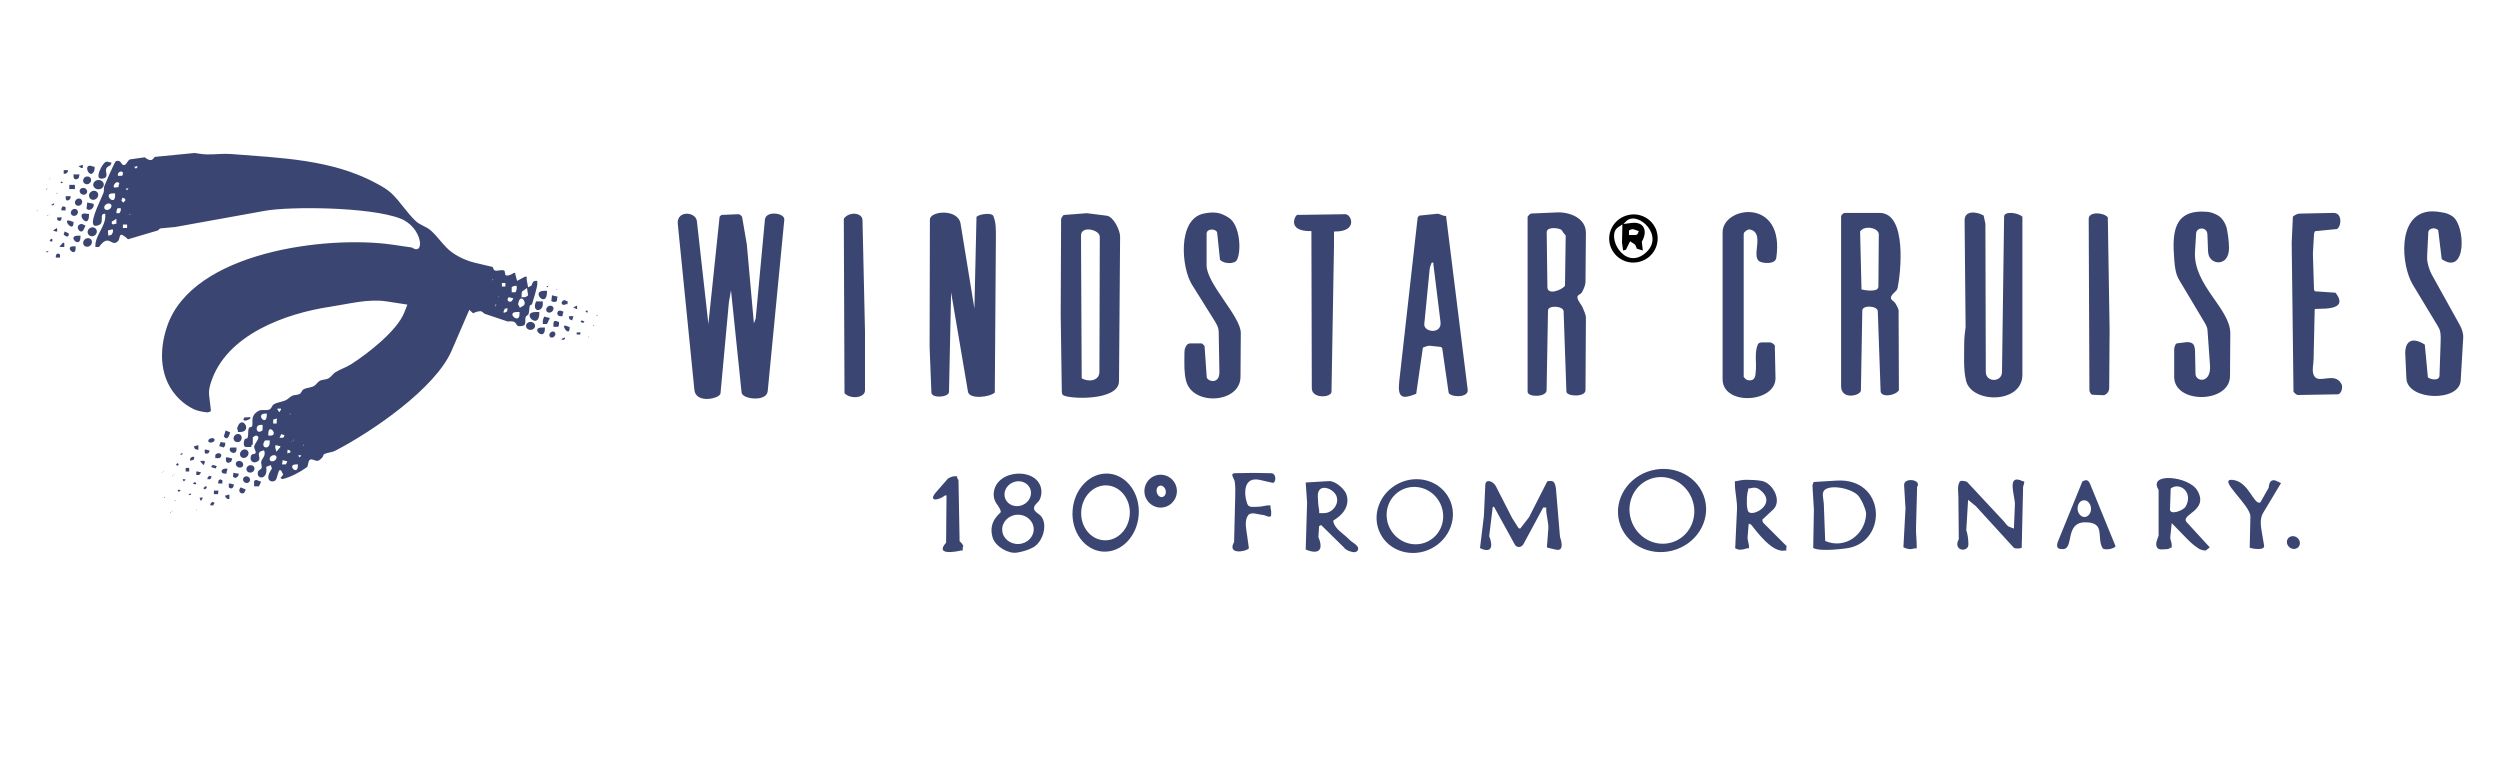 <?xml version="1.0" encoding="UTF-8"?>
<svg id="Layer_1" data-name="Layer 1" xmlns="http://www.w3.org/2000/svg" version="1.1" viewBox="0 0 2500 769.6">
  <defs>
    <style>
      .cls-1 {
        fill: #3a4571;
      }

      .cls-1, .cls-2, .cls-3, .cls-4 {
        fill-rule: evenodd;
        stroke-width: 0px;
      }

      .cls-2 {
        fill: #fff;
      }

      .cls-3 {
        fill: #000;
      }

      .cls-4 {
        fill: #6298b1;
      }
    </style>
  </defs>
  <path class="cls-2" d="M0-8.5h2500v785.8H0V-8.5Z"/>
  <path class="cls-1" d="M515.3,273.2v1l1.8,6.7,7.8-4.2h1.8v3.2l1.4,7.4,3.5-1.8c.3-1.4.9-2.8,1.8-3.9.5-.5,1.4-.7,2.1-.7h1.8v3.2c0,3-4.4,17.6-5.3,20.1-.3.8-1.9.6-2.1,1.4-.9,2.7-.4,5.8-1.4,8.5-.5,1.2-2.4,1.6-2.8,2.8-.8,2.2,0,4.8-.7,7-.2.9-.9,1.5-1.8,1.8-10.8,2.6-2.6-5.7-15.5-4.2l-23.3-7.8c-1.1-1.1-2.4-2.4-3.9-2.5-2.6,0-5.1.9-7.4,2.1l-3.8-3.5-17.7,40.9c-16.2,37.6-79,80.6-116.1,99.9-3.5,1.9-7.8,1.8-11.3,3.5-1.1.6-.9,2.3-1.8,3.2-1.3,1.4-2.7,3.1-4.6,3.5-2.6.5-5.5-2.4-7.8-1.1-2.5,1.5-1.2,6.2-3.5,7.8-7.3,5.1-15.4,9.4-24,11.6l-2.1-1,2.8-3.5c-4.6-11.3-4.9,1.4-7.4,5.3-2.2,3.3-13,2-3.9-11.3l-1.1-3.5-4.6,1.8c2.3,13.8-10.8,12.7-8.1,4.6.5-1.6,3-1.9,3.5-3.5.6-2-.8-4.3-.4-6.3.5-2.3,2.5-4.1,3.2-6.4.4-1.4.4-2.8,0-4.2,0-.4-.7-.8-1.1-.7-1.6.5-3.6,1-4.2,2.5-1,2.1,1,4.9,0,7-.8,1.6-2.9,2.3-4.6,2.5-1.2.1-2.4-.8-3.2-1.7-.6-.8-.8-1.8-.7-2.8,0-1.1.3-2.4,1.1-3.2,1-1,3.5-.4,3.9-1.8.6-2.1-1.8-4.2-1.4-6.4.6-3.2,3.6-5.6,4.2-8.8.2-1-1.1-2-2.1-2.1-1.3,0-2.6.9-3.5,1.8v7.1c-.5,0-.9.6-1.4.7v1.8h-2.8c-1.5,0-3.6.3-4.3-1-1-2-.5-4.6.4-6.7.4-1,2.5-.4,2.8-1.4,1.2-3.1.2-6.8,1.4-9.9.5-1.1,2.7-.6,3.2-1.8,1.4-3.5-2.6-10.9,7.1-15.6,3.1-1.4,7.1.3,10.2-1.1,2.2-.9,2.5-4.1,4.6-5.3,3.5-2,7.9-2.2,11.6-3.9,2.5-1.1,4.3-3.5,6.7-4.6,2.3-1,5.2-.5,7.4-1.8,1.8-1,2.1-3.6,3.9-4.6,3.1-1.7,7.1-1.5,10.2-3.2,2.4-1.2,3.6-4,6-5.3,2.7-1.4,6.1-1,8.8-2.5,2.6-1.4,4.2-4.4,6.7-6,5-3.1,10.9-4.9,15.9-8.1,16.6-10.6,45.8-33.3,53-51.5l3.2-8.1-20.8-3.2c-18.6-2.8-37.5,2.5-56.1,5.3-45,6.7-104.4,28-119.6,75.9-1.3,4-2.2,8.2-1.8,12.4l1.8,15.2c0,.5-.2,1.2-.7,1.4-1.2.6-2.6.9-3.9.7-4.3-.6-8.7-1.3-12.7-3.2-5.2-2.5-10-5.9-14.1-9.9-20.1-19.5-20.9-48.1-12.3-73,25.3-74.5,159.4-90.9,224.8-81.6l19.8,2.9c13.7,9.1,10.6-20.4-11.3-28.9-30.1-11.8-110.8-12.3-135.5-7.8l-89.7,16.2-14.8,1.4c-1.2.1-1.7,1.8-2.8,2.1l-29.7,8.8c-1.4-1.5-3.1-2.8-4.9-3.9-.7-.4-1.9-1-2.5-.4-1.4,1.6-1,4.4-2.5,6-6.8,7.1-8.7-8.5-19.1,6h-3.6v-1.4c0-10.3,9.9-19,9.9-29.3v-2.5h-1.1c-.8,0-1.9.6-2.1,1.4-.8,2.6.3,5.7-1,8.1-.9,1.6-3.1,2.2-4.9,2.5-1,.2-2.3-.2-2.8-1.1-3-5.4,8.6-27.4,10.2-32.1.7-2,0-4.3.7-6.4.5-1.4,10.3-24.4,11.6-25,1.1-.5,2.4-.5,3.5,0,1.8.8,2.6,4.2,4.6,3.9,2.5-.3,3.3-3.8,5.3-5.3.8-.6,1.9-.6,2.8-.7l12.7-1.8c1.7,1.4,3.8,2.9,6,2.8,1.6,0,2.9-1.8,3.9-3.2l39.9-3.9c4.1.6,8.2,1.3,12.3,1.4,8,.2,16-1,24-.4,49.7,4,101.3,5.2,146.1,29.7,5.2,2.8,10.5,5.8,14.8,9.9,8.8,8.5,15.1,19.2,24,27.5,4.2,4,10.4,5.4,14.8,9.2,7.7,6.7,13,15.9,21.2,21.9,6.9,5,15,8.6,23.3,10.6l17.7,4.2c.4,1.3.8,3.1,2.1,3.5,2.9.9,6.3-1.2,9.1,0,1.6.7.4,4.5,2.1,4.9,2.6.6,5.4-1,7.8-2.5h1.4ZM2441.7,259l-3.5-28.9c-3.6-3.3-9.7-1.6-9.9,2.1l-1.1,22.6c-.1,2.6-.2,5.2.4,7.8.9,4.2,2.2,8.3,4.2,12l28.2,50.8c2.1,3.8,3.5,8.4,3.2,12.7l-2.5,42.4c-1.3,21.7-53.4,20.2-54.3-2.1l-1.1-23.6c-.7-14.5,7.4-18,19.5-10.2l3.1,32.8c3.3,2.4,11.5,3.6,11.6-1.8l1.1-32.5c.1-3.7.3-7.6-.4-11.3-.4-2.3-1.6-4.4-2.8-6.4l-24.7-40.9c-11.3-18.8-16-69.7,16.6-73,5.2-.5,10.5.4,15.5,1.4,2.8.6,5.4,1.9,7.8,3.5,13,9.3,14.2,59.9-10.9,42.7h0ZM2208.1,252.7l-.7-18.4c-.3-7.6-10.9-7.6-11.3-.7l-1.1,18c-2,33.6,35.5,57,35.3,81.9l-.3,42.7c-.3,27.3-55.8,28-55.8.7v-27.5c0-1.7.6-3.4,1.4-5,.3-.6,1.1-1,1.8-1.1l8.8-1.1c2.4-.3,5.6.2,7.1,2.1,2,2.8,1.7,6.8,1.8,10.2l.4,19.4c.2,8.2,15.8,9.9,14.5-8.5l-2.5-35.3c-.3-3.6-2.4-6.8-4.3-9.9l-24-40.2c-3.5-5.8-4.4-13-4.9-19.8-2.3-27.7-.9-51.1,32.8-48.4,3.7.3,7.4,1.7,10.6,3.5,2.5,1.4,4.5,3.6,6,6,1.5,2.3,2.6,5,3.2,7.7,1.2,6.2,2,12.4,2.1,18.7.3,20.1-20.3,17.4-20.8,4.6h0ZM1743.7,233.6v143.3c1,1.3,2.3,2.9,3.9,3.2,2,.5,4.6.4,6-1.1,1.8-1.7,1.9-4.6,2.1-7,1.1-9.1-1.5-19.1,2.1-27.5,1.4-3.3,7-1.7,10.6-2.1,1.1-.2,2.2,0,3.2.4,1.2.6,2.3,1.4,3.2,2.5l.7,32.5c.5,25.2-52.9,28.4-52.9,1.4v-146.8c0-26.6,62.5-35.3,53.7,25.4-1,7-13.8,5.6-17,3.5-8.3-5.5,5.9-28.7-9.5-31.8-1.2-.2-2.5.4-3.5,1.1-1.1.8-2.5,1.8-2.5,3.2h0ZM1898.6,311.6l.3,78.7c-3.9,5.6-18.1,7.5-18.3.7l-2.8-79.7c-.2-5.6-15.4-6.6-15.5-.7l-1.4,79.8c-.1,5.3-19.8,10-19.8-4.2v-169.4c0-1.8,2.1-3.9,3.9-3.9h34.6c27.9,0,21,61.1,18,75.1-.8,3.8-6.2,5.7-6.7,9.5-.3,2.5,3.4,3.8,4.6,6,1.4,2.5,3.2,5.2,3.2,8.1h0ZM1878.8,234.3c0-6.3-14.2-9.6-18.7-2.8l1.4,57.9c1.5.5,16.9,3.6,16.9-2.8l.4-52.3h0ZM1983.6,215.3l1.8,8.5.4,148.2c0,10.5,16.1,10.6,16.2,0l2.1-155.3c0-5.8,13.4-4.3,18.3,0v158.1c0,29.3-51.1,28.9-56.4,5.7-2.8-12.2-1.7-24.9-1.8-37.4,0-5.3.7-10.6,1.4-15.8l-1-106.9c-.1-10.5,12.5-8.7,19-4.9h0ZM2336.2,229.1l-21.2,2.1c-.5,1-1,2.1-1,3.2l-1.1,19.1,1.1,36c0,.7.6,1.2,1,1.8l20.5,1.4c15.6,20.2-20.1,14.8-20.8,16.6l-1.1,49.7c0,5.5-2.1,11.6.4,16.6,4.6,9.1,20.7-4.6,27.5,8.5,1.6,2.9,0,10.2-3.9,10.2l-39.5.7c-1.9,0-3.2-1.9-4.6-3.2l-1.8-148.9,1.1-24.7c0-.8,0-1.7.7-2.1,1.8-1.2,3.9-2.4,6-2.5l33.9-.7c10-.2,7.6,15.8,2.8,16.3h0ZM2109.6,330.3l-.4,57.2c0,1.7-.4,3.5-1.4,4.9-1.1,1.4-2.8,2.9-4.6,2.8l-9.9-.4c-.7,0-1.6-.1-2.1-.7-1-1.1-1.7-2.4-1.8-3.9l-.7-171.5c0-7.1,14.6-6.6,19.1-1.4l1.8,112.9h0ZM1220,259.8l-2.8-26.8c-.5-4.6-10.6-4.9-10.6.7v31.7c0,18.4,34.4,51.2,34.2,67.7l-.3,43.8c-.2,26.3-47.5,29.4-54.3,4.3-2.2-8-1.8-16.5-1.8-24.7s.3-7.3,1.8-10.6c.7-1.5,2.2-2.4,3.9-2.5h11.3c.7,0,1.3.6,1.8,1.1.6.6,1.3,1.3,1.4,2.1l2.1,30.3c.3,4.5,12.9,8.1,12.7-4.9l-.7-40.2c0-4.9-3.1-9.3-5.6-13.4l-21.2-33.9c-10.5-16.8-14.6-65.2,11.6-70.9,4.6-1,9.5-1.5,14.1-.7,4.1.7,7.8,2.7,11.3,4.9,10.8,6.9,12.8,32.4,8.1,42-2.2,4.6-13.2,4.2-16.9,0h0ZM1585.9,232.9l-.4,48.7c0,3.7-1.8,7.3-3.5,10.6-1,2-4.7,2.7-4.6,4.9.2,3.9,3.8,6.9,5.3,10.6,1.3,3.3,3.2,6.7,3.2,10.2l-.4,72.3c0,7.1-18.9,6.5-19.1,1.4l-2.8-80.4c-.2-5.2-15.4-6.4-15.6-.7l-1.4,79.8c-.1,7-19,7.2-19,1.4v-175c1.1-1.3,2.2-3.1,3.9-3.2l25.8-1.1c11.9-.5,28.7,5.4,28.6,20.5h0ZM1565.8,235.7c-1-1.1-1.9-2.3-2.8-3.5-.6-.8-.9-2-1.8-2.5-3.4-2-14.5-3-14.5,2.5l.7,55c.1,8.1,13.8,3.3,17.6-1.4l.7-50.1ZM974.4,308.5l2.1-91.7c2.8-2.7,15.3-4.6,16.9-.7,2.6,6.2,2.5,13.4,2.5,20.1l-1.1,156.3c-5,4.8-25.5,7-26.8-.7l-16.9-99.5-2.1,99.5c0,5.7-17.4,6.8-17.6.7l-1.8-45.9.3-127c0-8.7,28.2-11.3,30.7,4.2l13.8,84.7h0ZM1120.1,236.5l-1.1,144.7c-.1,20.3-51.4,17.9-56.1,13.8-1-.9-1-2.6-1.1-3.9l-1.1-76.2.4-95.3c0-1.8,1.4-3.2,2.5-4.6l23.3-1.8,19.8,2.5c7,.9,13.4,14.8,13.4,20.8ZM1099.7,236.5c0-6.7-18.8-11.4-18.7-.8l.7,142.6c6.3,3.8,17.6,3,17.7-6.4l.4-135.5h0ZM708.3,324.7l11.3-108c.7-.7,1.4-1.7,2.5-1.8l16.2-.7c1.2,0,2.4.9,3.2,1.8.7.8.9,2.1,1,3.2l4.3,25.1,7.1,79.1,1.8-4.9,9.2-98.8c.8-9.4,20.1-6.9,19.4,0l-16.6,171.5c-1,10.9-25.4,8.1-26.1,1.4l-10.6-102.3-2.1,12-8.4,91.1c-.5,5.2-24.7,10.7-26.1-3.5l-16.6-165.9c-1.4-13.9,18-12.6,19.1-2.8l11.6,103.8h0ZM1334,231.5v13.4l-2.5,146.8c-.1,6.1-19.7,7.3-19.7-3.5l-.4-157.1c-25.3.6-16.1-16.2-14.1-16.2l48-.7c6.2,0,12.8,17.3-10.2,17.3h-1.1s0,0,0,0ZM1446.2,216v1.1l21.5,172.6c1.1,8.8-18.4,7.4-19.1,2.8l-6.3-43.8c-.1-.8-.9-1.7-1.8-1.8l-10.2-1.1c-2.5-.3-5,.9-7.4,1.8l-6.7,46.2c-13.3,5.3-18.8,4.9-17-12l18.4-163.7c0-1,1-1.8,1.7-2.5l17.7-1.8c2.8-.3,5.3,2.1,8.1,2.1h1.1ZM1433.5,262.6h-1.8c-.9,2.3-1.9,4.6-2.1,7.1l-5.3,54.3c-.8,8.4,17.8,10.6,16.2-2.1l-7.1-57.5v-1.8ZM865,331.7v58.6c0,8-15.2,9.1-20.5,2.8l-.7-174.3c4.8-7.4,18.6-6.5,18.7,1.4l2.5,111.5Z"/>
  <path class="cls-3" d="M1656.5,230.9c4.1,12.7-2.8,26.3-15.5,30.4-12.6,4.3-26.3-2.5-30.6-15.2-4.2-12.6,2.8-26.2,15.5-30.4,12.6-4.3,26.3,2.4,30.6,15,0,0,0,0,0,0ZM1618.1,227.3c-12.4,8.2,5.6,43,26.5,26.4,21.8-17.3-7.1-43.7-18.4-32.5l-2.8,2.8,7.8-1c13.5-1.9,16.6,8.6,10.6,18.7l1,8.8-6-1.8c-.6-1.6-1-3.6-2.4-4.6l-4.3-2.8-4.2,8.5-2.8.7-1.1-7.8.4-18.3-4.2,2.8h0ZM1629,235h6.3c1,0,2.1-.5,2.5-1.4l1-2.5-5.3-1.8c-1.5-.5-3.1.5-4.5,1.1v4.6h0Z"/>
  <path class="cls-2" d="M134.2,166.9l2.8-.7.7.7-1.8,1.8-1.8-1.8ZM117.9,175.8v-1.4c0-3.5,7.4-4.7,4.3,1.4h-4.3ZM118.6,187.1h-1.1c-6.3,2.3-3.6-4-.7-4.9.8-.3,2,.3,2.5,1.1.3.5-.4,1.2-.7,1.8v2.1h0ZM125.7,188.8l2.8-.7-1.4,2.2-1.4-1.4h0ZM115.1,193.4v2.1c0,11.5-12.6-2.1-2.5-2.1h2.5ZM123.2,202.6l-1.8-2.1,1.1-2.9,2.5,1.1c.3.6.4,1.2.3,1.8l-2.1,2.1ZM111.1,204.6c.9,1.4.2,3.4-1.6,4.6-1.8,1.2-4,1-4.9-.4-.9-1.4-.2-3.4,1.6-4.6,1.8-1.1,4-1,4.9.4ZM120.8,208.2v1.8c0,1.2-.8,2.2-1.4,3.2h-2.9v-1.8c0-1.1.6-2.2,1.1-3.2h3.2s0,0,0,0ZM129.9,213.9l.7.3-.7.4-.7-.4.7-.3ZM116.5,223.8h-1.1c-1,.4-2.2.9-3.2.3-.7-.4-.4-1.6-.4-2.5l4.6-2.8v5h0ZM127.1,224.5v3.5h-4.2v-3.5h4.2ZM113,229.4v1.8c0,1.3-.8,2.4-1.4,3.5l-3.2,1.1-.4-2.8v-2.8h1.1c.9,0,1.6-.7,2.5-.7h1.4s0,0,0,0Z"/>
  <path class="cls-4" d="M57.2,193.4v-.4l.4-.4.3.4-.3.4h-.4ZM37.5,210.4l.7-.7-.7.7ZM48.8,214.6v-.4l.3-.3.4.3-.4.4h-.3Z"/>
  <path class="cls-1" d="M107,161.6l4.6,1.1-1.1,2.5c-1.7.9-3.6,1.8-4.3,3.5-.9,2.4,1,5.4,0,7.8-.5,1.4-2.4,1.9-3.9,2.1-1.2.2-2.9,0-3.5-1.1-2.1-3.3,4.9-16.6,8.1-15.8h0ZM82.7,168h-1.4l-2.8-1.8,4.3-1.4v3.2h0ZM94.6,166.6v2.1c0,1.2-.4,2.5-1.1,3.5-4.6,7.1-11.4-10.6-.4-5.6h1.4,0ZM63.6,170.1h4.3v1.1c0,1.1-1.3,1.8-2.1,2.5h-2.1v-3.5ZM73.5,174.4h6l-.7,3.5c-2.5,2.4-5.3,1.8-5.3-1.8v-1.8ZM90.6,178.2c1.1,1.8.4,4.2-1.5,5.4-1.9,1.2-4.4.7-5.5-1.1-1.1-1.8-.4-4.2,1.5-5.4,1.9-1.2,4.4-.7,5.5,1.1ZM50.2,178.6l.7-.7-.7.7ZM50.2,178.6v.4l-.4.3-.4-.3.4-.4h.4ZM103.8,184.4c.1,2.5-2.1,4.8-5,4.9-2.9.2-5.4-1.8-5.6-4.3-.1-2.5,2.1-4.8,5-5,2.9-.2,5.4,1.8,5.6,4.3h0ZM60.4,182.8l1.1-1.4,1.4,1.1-.7.7-1.8-.4ZM74.9,184.9v4.2h-5.6v-4.2h5.6ZM87,192.5c-.6,1.8-2.7,2.7-4.7,2-2-.7-3.1-2.7-2.5-4.4.6-1.8,2.7-2.6,4.7-2,2,.6,3.1,2.6,2.5,4.4h0ZM46.7,189.2v-.4l.3-.4.4.4-.4.4h-.3ZM46.7,189.2v.3l-.4.4-.4-.4.4-.3h.4ZM97.4,192.4c1.5,2,.9,4.8-1.2,6.4-2.1,1.6-5,1.3-6.4-.7s-.9-4.8,1.2-6.3c2.1-1.6,5-1.3,6.4.6ZM57.2,193.4v.4l-.3.4-.4-.4.4-.4h.3ZM65.7,196.2h4.9v1.1c0,2.8-4.9,5.2-4.9.7v-1.8ZM81.2,199.4c1.4,1.3,1.3,3.7-.1,5.2-1.5,1.5-3.8,1.6-5.2.3-1.4-1.3-1.3-3.6.2-5.2,1.5-1.5,3.8-1.6,5.2-.3ZM86.5,208.9l.7-6.4,5.3,1c3.6.7-1,9.3-6,5.3h0ZM50.9,205.1l2.8-1.8.7.7-1.4,1.4s-2.1-.4-2.1-.4ZM65.7,210.4h-4.3v-1.1c0-1.1.5-2.4,1.4-2.8.9-.4,2,.3,2.8.7v3.2ZM77.2,210c1.2,1.4,1,3.6-.6,5-1.5,1.3-3.8,1.2-5-.2-1.2-1.4-1-3.6.6-5,1.5-1.3,3.8-1.2,5,.2ZM37.5,210.4v.4l-.4.4-.3-.4.3-.4h.4ZM89,213.9v1.1c0,16.4-15.9-4.8-1.4-1.1h1.4ZM48.1,215.3l.7-.7-.7.7ZM48.1,215.3v.4l-.4.4-.4-.4.4-.4h.4ZM57.2,217.4h4.6l-.7,2.8c-.5.3-1.2.8-1.8.7-.8-.2-1.5-.5-2.1-1.1v-2.5h0ZM73.5,221.7v1c0,11.7-14-7.2-1.1-1h1.1ZM81.6,223.8l3.9,1.8-1.8,3.9c-2.9,6.4-10.4-4.3-2.1-5.6ZM96.2,229.3c1.3,2,.6,4.8-1.6,6.2-2.2,1.4-5,.8-6.3-1.2-1.3-2-.6-4.8,1.6-6.2,2.2-1.4,5-.8,6.3,1.2ZM57.2,231.5h-1.4l-2.8-1,3.9-2.5.3,1.8v1.7ZM63.6,234.3l1.1-2.8,3.9,1.8c1,4.2-2.6,4-5,1ZM80.5,235.7v1.1c0,12.8-13.9-1.1-2.8-1.1h2.8ZM91,239.4c1.5,1.7,1.2,4.5-.7,6.1-1.9,1.7-4.7,1.6-6.2,0-1.5-1.7-1.2-4.5.7-6.1,1.9-1.7,4.7-1.6,6.2,0ZM50.9,238.9h1.4v2.8l-2.8-.7,1.4-2.1ZM64.3,242.8v4.2h-2.5l-2.5-.3,3.5-3.9h1.4ZM75.6,246.3v2.1c0,9.5-11.6-2.1-2.1-2.1h2.1ZM48.8,250.9l-1.8,1.7-1.1-1,2.8-.7ZM60.1,257.6h-4.3v-1.1c0-1.1.5-2.3,1.4-2.8.9-.4,2,.2,2.8.7v3.2h0Z"/>
  <path class="cls-2" d="M492.7,279.5l.7.4-.7.3-.7-.3.7-.4ZM505.4,283v3.5h-3.5v-3.5h3.5ZM516.7,285.9v2.5c0,1.3-.6,2.6-1.1,3.9h-3.9v-5.3c1.1-.5,2.3-1.1,3.5-1.1h1.4s0,0,0,0ZM521.6,297.2v-2.8c0-1,.2-1.9.4-2.8l5-3.6,1.1,7.4c-1.1.7-2.2,1.8-3.5,1.8h-2.8ZM499,296.5l1.1-2.8-1.1,2.8ZM499,296.5v.3l-.4.4-.3-.4.3-.3h.4ZM508.6,297.2l4.6,1-.7,1.8c-1.3,3.4-7.3,1.6-3.9-2.8ZM519.9,307.8l-1.8-3.5c2-12.7,9.6-1.1,5.3,1.4l-3.6,2.1h0ZM495.5,305.6v-.7l.4-.7.4.7c0,.3-.2.5-.4.7-.1,0-.3,0-.4,0ZM495.5,305.6v.4l-.4.4-.3-.4.3-.4h.4ZM504.7,312.7l-1.4-.4,1.4-3.5,2.8-.7-.3,3.2-2.5,1.4h0ZM519.5,312v2.2c0,10.7-14.2-2.2-2.5-2.2h2.5Z"/>
  <path class="cls-1" d="M548.5,285.9l-1.1,1.4-1.1-1.1,2.1-.4ZM556.9,289.4l.7-.7-.7.7ZM556.9,289.4v.4l-.3.4-.4-.4.4-.4h.3ZM547,290.8v1c0,17.4-16.9-1-2.8-1h2.8ZM551.3,301l.7-5.7,5.7,1.4-.7,1.8c1,3.9-3.1,4.2-5.7,2.5h0ZM567.5,304.2h-1.4c-4.3,2.5-6.6-2.4-1.8-4.2l3.9,1.8-.7.7v1.8h0ZM542.8,301.4v2.8c0,8.1-11.6,8.4-6.7-2.8h6.7ZM552.9,306.7c1.1,1.4.7,3.6-1,5-1.7,1.3-3.9,1.3-5.1-.2-1.1-1.4-.7-3.6,1-4.9,1.6-1.3,3.9-1.3,5,.2h0ZM573.2,307.4l3.9-1.8v3.6l-2.5-1.1-1.4-.7ZM563.3,311.3v1c0,.9-.7,1.6-.7,2.5v1.4h-2.1c-5.1,0-3.9-8,1.8-4.9h1ZM586.9,312.7l-1.7-1.8,2.5-.3v1.4l-.7.8Z"/>
  <path class="cls-1" d="M539.3,312v1.1c0,18-19.3-1.1-3.5-1.1h3.5ZM597.1,315.5v-.4l.4-.4.4.4-.4.4h-.4ZM597.1,315.5v.4l-.3.3-.4-.3.4-.4h.3ZM542.8,324v-2.8c0-1.6.8-3.1,1.4-4.6l5.7,1.4-2.9,6h-4.2ZM568.9,316.2h4.6l-1.4,4.2-2.5-1.1c-.3-.8-.7-1.6-.7-2.5v-.7ZM580.6,321.9l.7-1.4c.6,0,1.2,0,1.8.4l1.4.7-1.4,1.4-2.5-1.1h0ZM559,321.9v2.1c0,1-.4,1.9-.7,2.8h-4.9v-2.1c0-1.3,0-2.9,1.1-3.6,1-.6,2.5.2,3.6.7h1ZM535.1,325.6c.1,2.2-1.8,4.1-4.3,4.3-2.5.1-4.6-1.5-4.8-3.7-.1-2.3,1.8-4.2,4.3-4.3,2.5-.1,4.6,1.6,4.8,3.8ZM593.6,325.4v-.3l.4-.3.3.3-.3.3h-.4ZM593.6,325.4v.4l-.3.4-.4-.4.4-.4h.3ZM569.6,326.8v1.4c0,10.2-11.8-7.2-1.1-1.4h1.1ZM544.9,327.5v1.1c0,13.4-15.3-1.1-2.8-1.1h2.8ZM554.8,332.3c1,1.1.7,3-.6,4.3-1.4,1.3-3.3,1.4-4.3.2-1-1.1-.7-3,.6-4.3,1.4-1.3,3.3-1.4,4.3-.2ZM576.7,332.4h3.9l-.4,2.1h-3.5v-2.1ZM588.7,336.7l.7-.7-.7.7ZM588.7,336.7v.4l-.4.3-.3-.3.3-.4h.4ZM561.1,339.2l3.5-1.8.4,1.4c-.5.5-1.1.9-1.8,1.1l-2.1-.7Z"/>
  <path class="cls-4" d="M165.2,460.6l1.1.3-1.1-.3Z"/>
  <path class="cls-1" d="M243.1,465.7c-.7,1.7-2.8,2.4-4.8,1.6-1.9-.8-3-2.8-2.3-4.5.7-1.7,2.9-2.4,4.8-1.6,1.9.8,2.9,2.8,2.2,4.5Z"/>
  <path class="cls-2" d="M277.4,408.6h3.6v1.1l-1.8,2.5-1.8-2.8v-.7h0ZM266.8,413.6v1.1c0,12.8-12-1.1-1.4-1.1h1.4ZM290.1,413.6l.7.4-.7.4-.7-.4.7-.4ZM276.7,423.5h-3.5v-3.9l3.9-1.1-.4,2.1v2.8ZM287.3,424.2l-2.8,1.1,2.8-1.1ZM262.6,424.9v5.3c-6.5,5.6-8.3-5.3-2.1-5.3h2.1ZM268.3,435.5v-1.7c0-11.3,10.8,1.8,2.1,1.8h-2.1ZM279.6,437.6l1.7-3.5,3.2,1.1-1.1,2.5h-3.9,0ZM293,440.4v-.4l.4-.4.3.4-.3.4h-.4ZM269.7,440.4v2.1c0,8.1-10.5,5.4-4.6-2.1h4.6ZM292.2,441.1l.7-.7-.7.7ZM292.2,441.1v.4l-.3.3-.4-.3.4-.4h.3ZM303.5,444.7l.7.4-.7.3-.7-.3.7-.4ZM275.3,445.3h1.4c.9,0,1.6.7,2.5.7h1.1v1.1l-3.9,4.6-1.1-3.9v-2.5h0ZM287.3,453.5l.3-3.9,2.5,1c.3.6.4,1.2.4,1.8l-3.2,1h0ZM276.2,456.2c.8,1.3.1,3.3-1.6,4.4-1.7,1.1-3.8,1-4.6-.3-.9-1.3-.2-3.2,1.5-4.4,1.7-1.1,3.8-1,4.7.3h0ZM298.6,455.2h1.4l1.4.4-1.8,1.8-1.1-1.4v-.8ZM285.9,464.4h-3.9l.7-4.2,4.6,1.1-.4,1-1.1,2.1h0ZM297.9,464.4v1c0,11.2-11.7-1-1.8-1h1.8Z"/>
  <path class="cls-1" d="M189.2,467.9v3.6h-3.5v-3.6h3.5Z"/>
  <path class="cls-4" d="M163.1,471.5v-.4l.4-.3.4.3-.4.4h-.4ZM162.4,472.2v.3l-.4.4-.4-.4.4-.3h.4ZM173.7,475v-.4l.4-.4.4.4-.4.4h-.4ZM197,509.6l.7-.7-.7.7ZM171.6,511.7v-.4l.4-.4.4.4-.4.4h-.4ZM170.9,512.4l.7-.7-.7.7Z"/>
  <path class="cls-1" d="M244.3,417.5l6-.4v1.4c-2.2,2-9.2,4-6-1.1ZM237.9,431.9v-1.4c-.4-.8-.9-1.6-.7-2.4,4.3-15,16.2,3.9,2.8,3.9h-2.1ZM223.8,436.5l1.8-6,4.6,1.8c-.8,2.1-2.3,9.3-6.3,4.2ZM240.7,435.2c1.5,1.6,1.3,4.2-.3,5.8-1.6,1.6-4.2,1.5-5.8,0-1.5-1.6-1.4-4.2.4-5.8,1.7-1.6,4.3-1.6,5.8,0h0ZM214.6,439.5c.3,1.1-.9,2.5-2.6,2.9-1.8.5-3.4,0-3.7-1.2-.3-1.1.8-2.4,2.6-2.9,1.7-.5,3.4,0,3.7,1.2h0ZM225.2,442.6v2.1c0,1.1-.8,1.9-1.4,2.8l-4.6-1.4,1.4-4.2c1.2.3,2.3.7,3.5.7h1.1ZM198.4,445.3v4.6l-2.8-.7c-.8-.2-1.4-1.3-1.4-2.1v-1.1h1.1c.8,0,1.4-.7,2.1-.7h1.1ZM236.5,447.5v1.8c0,6.8-9.5,2.8-6-1.8h6ZM204.7,449.6h1.4l3.6,1-1.1,2.5c-1,.4-2.2.8-3.2.4-.7-.3-.7-1.4-.7-2.1v-1.8ZM247.3,450.4c1.7,1.5,1.6,4.2-.1,6-1.7,1.8-4.4,2.1-6,.6-1.6-1.5-1.6-4.2.1-6,1.7-1.9,4.4-2.1,6-.6h0ZM180,454.2l2.1-1.1.7.7-1.4,1.1-1.4-.7ZM215.3,458.1v-3.2c3.4-4.1,8.8,0,4.2,3.2h-4.2ZM194.2,456.7v1.4c0,.6-.4,1.2-.7,1.8l-3.5.8.3-2.5c.8-.6,1.5-1.4,2.5-1.4h1.4s0,0,0,0ZM225.9,457.4h1.8l4.6,1-1.1,3.2c-1.1.7-2.6,1.5-3.9,1-1.1-.4-1.4-2-1.4-3.2v-2.1ZM200.5,460.9h4.2v1.8l-1,2.5-3.2-3.5v-.7h0ZM175.8,464.8l1.8-1.8,1.1,1.4c-.2.5-.6,1-1.1,1.4l-1.8-1.1ZM211.1,467.2l1.1-2.1c.8,0,1.7.1,2.5.3l2.1.7-1.1,2.4-4.6-1.4ZM254.3,467.5c.7,1.9-.5,4.1-2.6,4.9-2.1.7-4.4-.2-5.1-2.2-.7-1.9.5-4.1,2.6-4.8,2.1-.7,4.4.2,5.1,2.2ZM227.3,468.6v1.1c0,.9-.7,1.6-.7,2.5v1.4h-2.1c-3.9,0-4.2-5,1.4-5h1.4s0,0,0,0ZM162.4,472.2l.7-.7-.7.7ZM196.3,471.5h1.4l3.5,1-2.1,2.5h-2.8v-3.5ZM238.6,473.6v1c0,1.4-1.5,2.7-2.8,3.2-.9.4-2-.5-2.8-1.1l.4-3.9,3.9.7h1.4,0ZM173,475.7l.7-.7-.7.7ZM173,475.7v.3l-.4.4-.3-.4.3-.3h.4ZM207.5,479.2v-1c0-1.1,1.3-1.8,2.1-2.5l2.1,1-1.4,2.5h-2.9ZM249.7,481.3c-.9,1.6-3,2.2-4.7,1.3-1.7-.8-2.5-2.9-1.6-4.6,0,0,0,0,0,0,.9-1.6,3-2.2,4.7-1.3,1.8.9,2.5,3,1.6,4.6h0ZM182.9,479.2h1.4l1.4.4-1.8,1.8-1.1-1.4v-.7ZM222.4,483.5h-4.2v-1.1c0-1.1.5-2.4,1.4-2.8.9-.5,2,.3,2.8.7v3.2h0ZM254.1,486.3v-5.3c.6-.5,1.3-.9,2.1-1.1l4.9,1.8-2.1,4.6h-4.9s0,0,0,0ZM192.7,483.8l2.1-1.8c.6.4,1.2.8,1.4,1.4.1.4-.4.8-.7,1l-2.8-.7ZM228.7,483.5h1.4c.9,0,1.6.7,2.5.7h1.1v1.4c0,1.2-1,2.4-2.1,2.8-1,.3-2-.5-2.8-1.1v-3.9h0,0ZM203.7,489.1v-1.4c2.8-2.7,4.5-1.1,1.7,1.4h-1.7ZM240.7,487.4l5,2.1-1.1,2.5c-1.4,3.4-8.2.3-3.9-4.6h0ZM177.9,489.8h1.4l1.4.4-1.8,1.8-1.1-1.4v-.7ZM213.9,490.6h4.6l-.4,2.4v1.1h-4.2v-3.5h0ZM188.5,494.4l2.1-1,.7.7-1.4,1.1-1.4-.7ZM229.4,494.8v4.2h-1.4c-1.3,0-2.1-1.5-2.8-2.5v-1.1h1.1c.7,0,1.4-.7,2.1-.7h1.1ZM164.5,496.9l.7.4-.7.4-.7-.4.7-.4ZM199.8,497.6h3.2l-2.1,3.5-1.1-2.5v-1.1ZM175.1,500.4l.7.4-.7.3-.7-.3.7-.4ZM210.4,505.4v-1.1c0-1.1,1.3-1.8,2.1-2.5l2.1,1.1-1.4,2.5h-2.8ZM185.7,505.7l1.1.4-1.1-.4ZM159.6,507.8l1,.4-1-.4ZM197,509.6v.3l-.3.4-.4-.4.4-.3h.3ZM170.9,512.4v.4l-.4.4-.4-.4.4-.4h.4ZM1704.9,499.5c5.7,22.1-8.9,45-32.5,51.1s-47.4-6.9-53.2-29.1c-5.7-22.1,8.8-45,32.5-51.1s47.5,6.9,53.2,29.1ZM1674.9,541.3c16.4-6.9,23.9-26.3,16.7-43.4-7.2-17-26.3-25.3-42.7-18.4-16.4,6.9-23.9,26.3-16.7,43.4,7.2,17.1,26.3,25.3,42.7,18.4ZM1270.5,505.4v2.4c.4,1.6.8,3.3.7,4.9,0,1.4.2,3.6-1.1,3.9-2.5.6-4.9-1.6-7.4-1.7-4.8-.3-11.5-3.5-14.5.3-4,5.3-2,13.5-1.1,20.1l1.8,13c-2.3,3.3-22.3,7-14.8-6.3l1.1-44.8c.1-5.1.3-10.2-.4-15.2-.3-2.6-2.5-4.8-2.5-7.4,0-1,1.8-1.4,2.8-1.4l18-.3,18,.3c6,.2,4.8,10.4,1.4,9.6l-12.3-2.8c-20.8-4.8-14.7,22.4-12,25.4,1.9,2.1,5.6,1.4,8.5,1.4s7.1-.6,10.6-1.4h3.2s0,0,0,0ZM1041.4,490.6c.2,2.8-.3,5.8-1.4,8.4-1.4,3.5-6.3,5.8-6,9.5.3,3.6,5.2,5.2,7.4,8.1,6.6,9.1,1,25.6-8.1,30.7-5,2.8-10.6,4.3-16.2,5.3-8.7,1.5-21.6-6.1-24.4-14.8-5.2-16.8,8.2-24.7,8.1-25.8-.4-4.3-4.4-7.5-6-11.6-.8-2.1-1.2-4.4-1.1-6.7,1.3-25.2,45.6-27.2,47.7-3.1h0ZM1030.1,488.5c-2.7-6.3-10.4-9-17.2-6.1-6.8,2.9-10.2,10.3-7.5,16.6,2.7,6.2,10.4,8.9,17.2,6,6.8-2.9,10.2-10.3,7.5-16.6h0ZM1033.7,528.6c-.4-8.1-7.8-14.3-16.4-13.9-8.7.4-15.5,7.3-15.1,15.4.4,8.1,7.7,14.3,16.4,13.9,8.7-.4,15.5-7.3,15.1-15.3ZM1108.4,473.6c18.3,1.3,31.9,19.8,30.3,41.3-1.5,21.5-17.5,37.9-35.8,36.7-18.3-1.3-31.9-19.8-30.3-41.3s17.5-37.9,35.8-36.7h0ZM1106.9,485.4c-13.4-.7-24.9,11.1-25.7,26.2-.8,15.2,9.5,28,22.9,28.7,13.4.7,24.9-11.1,25.7-26.2s-9.5-28-22.9-28.7ZM1160.8,507.6c-9,0-16.4-7.4-16.4-16.4,0-9,7.1-16.4,16.1-16.5,0,0,0,0,0,0,9,0,16.4,7.3,16.4,16.4h0c0,9-7.1,16.4-16.2,16.5,0,0,0,0,0,0ZM1162.6,496.9c2.5-.6,3.8-3.6,3-6.7-.8-3.1-3.4-5.1-5.8-4.5-2.5.6-3.8,3.6-3,6.8.8,3.1,3.4,5.1,5.8,4.5h0ZM957.1,476.4v1c0,1.2,1.4,2,1.4,3.2l1.1,60.7c1.5,1.1,2.7,2.6,3.5,4.3.3.6,0,1.4-.4,2.1v2.8h-1.8c-5.7,1.5-26.3,4.9-14.8-7.8l.4-46.2v-1.1h-1.4c-6.8,5.4-17.6,6.5-8.8-3.5l9.9-11.3c.8-.9,1.4-1.9,2.5-2.5,1.7-.9,3.7-1.8,5.6-1.8h2.8,0ZM2171.7,547.7h-1.1c-1,.6-2,1.4-3.2,1.4-3.5,0-8.4,1.4-10.2-1.4-2.3-3.4,0-8.2,1.4-12v-45.8c-11.2-17.9,30.4-13.9,38.8.7,11.9,20.5-17.9,23.7-10.6,31.7l23,25.1-4.2,3.2c-2.2-.3-4.5-.6-6.4-1.7-4.1-2.6-7.9-5.7-11.3-9.2l-16.2-16.6-1.4,13.8c-.3,2.6,1.4,5.1,1.4,7.7v3.2h0,0ZM2169.9,508.9c-.2,7.1,13.5,1.4,15.6-2.1,8.4-14.2-5.7-25.3-14.8-18.3l-.7,20.4h0ZM1449.2,498.6c9.1,17.9,1,40.3-18,50-19,9.6-41.9,2.9-50.9-15-9.1-17.9-1.1-40.3,18-50,19-9.7,41.8-2.9,50.9,15h0ZM1429.7,540.4c13.3-7.9,17.5-25.5,9.3-39.2-8.2-13.7-25.6-18.4-38.9-10.4-13.3,7.9-17.5,25.5-9.3,39.2,8.2,13.7,25.6,18.4,38.9,10.4ZM1786.4,550.5h-1.4c-12.8,2.9-29-19.9-33.8-25.8l-2.5-1.1-1.1,13.4c-.3,3.2,1.4,6.3,1.4,9.5v1.8h-2.1c-2.3.9-4.6,1.4-7.1,1.4-1.6,0-3.1-.7-4.6-1.4l1.8-38.8c.4-8.6-2.1-17.1-2.1-25.8v-2.5h1c3.4-.7,6.8-1.4,10.2-1.4,5.2,0,10.4.2,15.5,1.1,11.4,2,20.7,20.1,11.6,28.6l-10.9,10.2c.2,1.1.3,2.4,1.1,3.2l23.3,23.3c-.2.7-.4,1.4-.4,2.1v2.1h0ZM1748.3,488.4v1c-.8,2.6-1.3,5.4-1.4,8.1,0,4.5-.5,9.2,1.1,13.4,2.8,7.8,32.2-7.6,10.3-22.2-1.3-.7-2.8-1.1-4.3-1-1.3,0-2.7.2-3.9.7h-1.8ZM2024.2,481.4v1.1c0,1.6-1,3-1.1,4.6l-1.4,60.7c-1.1.5-2.3.7-3.5.7-1.5,0-3.5.1-4.6-1l-37.7-41.3-7.8-6.4-1.8,30.3c1.5,4.5,2,9.4,2.1,14.1,0,1.5-.5,3.3-1.8,4.2-4.8,3.6-12.6-.7-7.8-9.2l-.4-42c0-5.1-1.3-10.7,1.1-15.2,1.2-2.2,5-.8,7.4-.3l37.1,39.8c1.7,1.9,3,4.4,5.3,5.3l4.6,1.8,1-24c.4-8.3-9.2-31.7,8.1-23.3h1.1s0,0,0,0ZM2057.7,542.1l24.7-60.7c4.4-2.3,6.1-1.2,7.8,2.8l25.4,62.1c-2,2.9-11.6,4.2-13,1.8-6.4-10.6,3.5-25.8-17.3-25.8s-11,26.4-22.2,26.8c-1.9,0-4.2,0-5.3-1.4-1.1-1.5-.7-3.9,0-5.7h0ZM2084.8,517c3.7-.3,6.5-4.2,6.2-8.8-.3-4.6-3.5-8.2-7.3-7.9-3.7.2-6.4,4.2-6.1,8.8s3.6,8.1,7.2,7.9ZM2260.3,502.5l8.4-14.8c.2-2.3.6-4.8,2.1-6.4,1.2-1.2,3.5-1.4,4.9-.7l5.3,2.5-18,30c-3.4,5.8-2.2,13.5-1,20.1l2.1,12.4c.9,5.1-11.5,3.3-14.4,2.1l.7-31.1c.3-11.4-34-38.4-17.7-36.7,16.2,1.7,20.8,25.1,27.5,22.6h0ZM1344.5,548l-23.3-22.9c-.8.2-1.5.5-2.1,1.1l-.7,10.9c5.8,13.7-.5,17.6-12.7,12.4l1.4-46.9-1.4-20.1,23.3-1.4c6.2-.4,16,8,17.6,13.8,4.9,16.7-13.4,25.3-13.4,25.8,1,8.1,10.3,12.8,15.9,18.7,2.5,2.7,6.3,4.2,8.4,7.1.9,1.1.9,3.1,0,4.2-1,1.3-3,1.7-4.6,1.4-3-.6-6.2-1.7-8.5-3.9h0ZM1319.2,513.1h4.9c8.2,0,15.4-8.9,12.4-16.9-3-8.1-19-13.9-18.7,0,.1,4.8.5,9.7,1.4,14.4v2.5ZM1813.2,548l.7-38.4-1.4-23.3c-.1-1.5.5-2.8,1.1-4.3l22.9-1.4c49-3,51.5,59.9,12,67.4-2.7.5-27.8,4-35.3,0ZM1825.2,541c19.4,8.3,39.3-5.5,40.9-26.1.2-3-1-6-2.1-8.8-1.3-3.5-3.1-6.8-5.3-9.9-5.4-7.1-26.7-12.2-33.9-6.4-3.6,2.9-1.2,9.2-1,13.8l1.4,37.4h0ZM1916.9,548.4h-2.5c-1.7.6-3.5.8-5.3.7-2-.3-3.9-.9-5.7-1.8l2.1-38.8-1.4-23.3c-.5-8.1,18-5.9,13,1.8l-1.1,41.6c-.1,5.6.7,11.3.7,17v2.8h0,0ZM1546.4,507.5h-3.2l-19.8,36.7c-.9,1.6-2.4,2.6-4.2,2.8-1.7.1-3.3-.7-4.2-2.1l-19.8-36c-.4-.7-.7-1.6-1.4-2.1-.3-.3-.8.1-1.1.4l-3.5,28.9c4.6,11.7,1.4,17.2-9.2,12l3.9-32.1,1.4-31.1c.3-6.4,7.9-3.9,10.6,1.4l16.2,31.7,6.3,9.9c.4.5,1.2.6,1.8.7l8.8-11.3,18.3-36c2.1-.3,4.9-.8,6.3.7,2,2.1,2.2,5.6,2.5,8.5l3.9,46.5c.9,2.3,4.9,14.7-3.9,12.7l-7.8-1.8c-.5-.1-.9-.4-1.4-.7l1.4-18c.5-6.7-2.1-13.3-2.1-20.1v-1.8h0ZM2298.7,546.7c-2.1,2.7-6.2,3-9.1.7s-3.6-6.4-1.5-9c2.1-2.7,6.2-3,9.1-.7,2.9,2.3,3.6,6.3,1.5,9Z"/>
</svg>